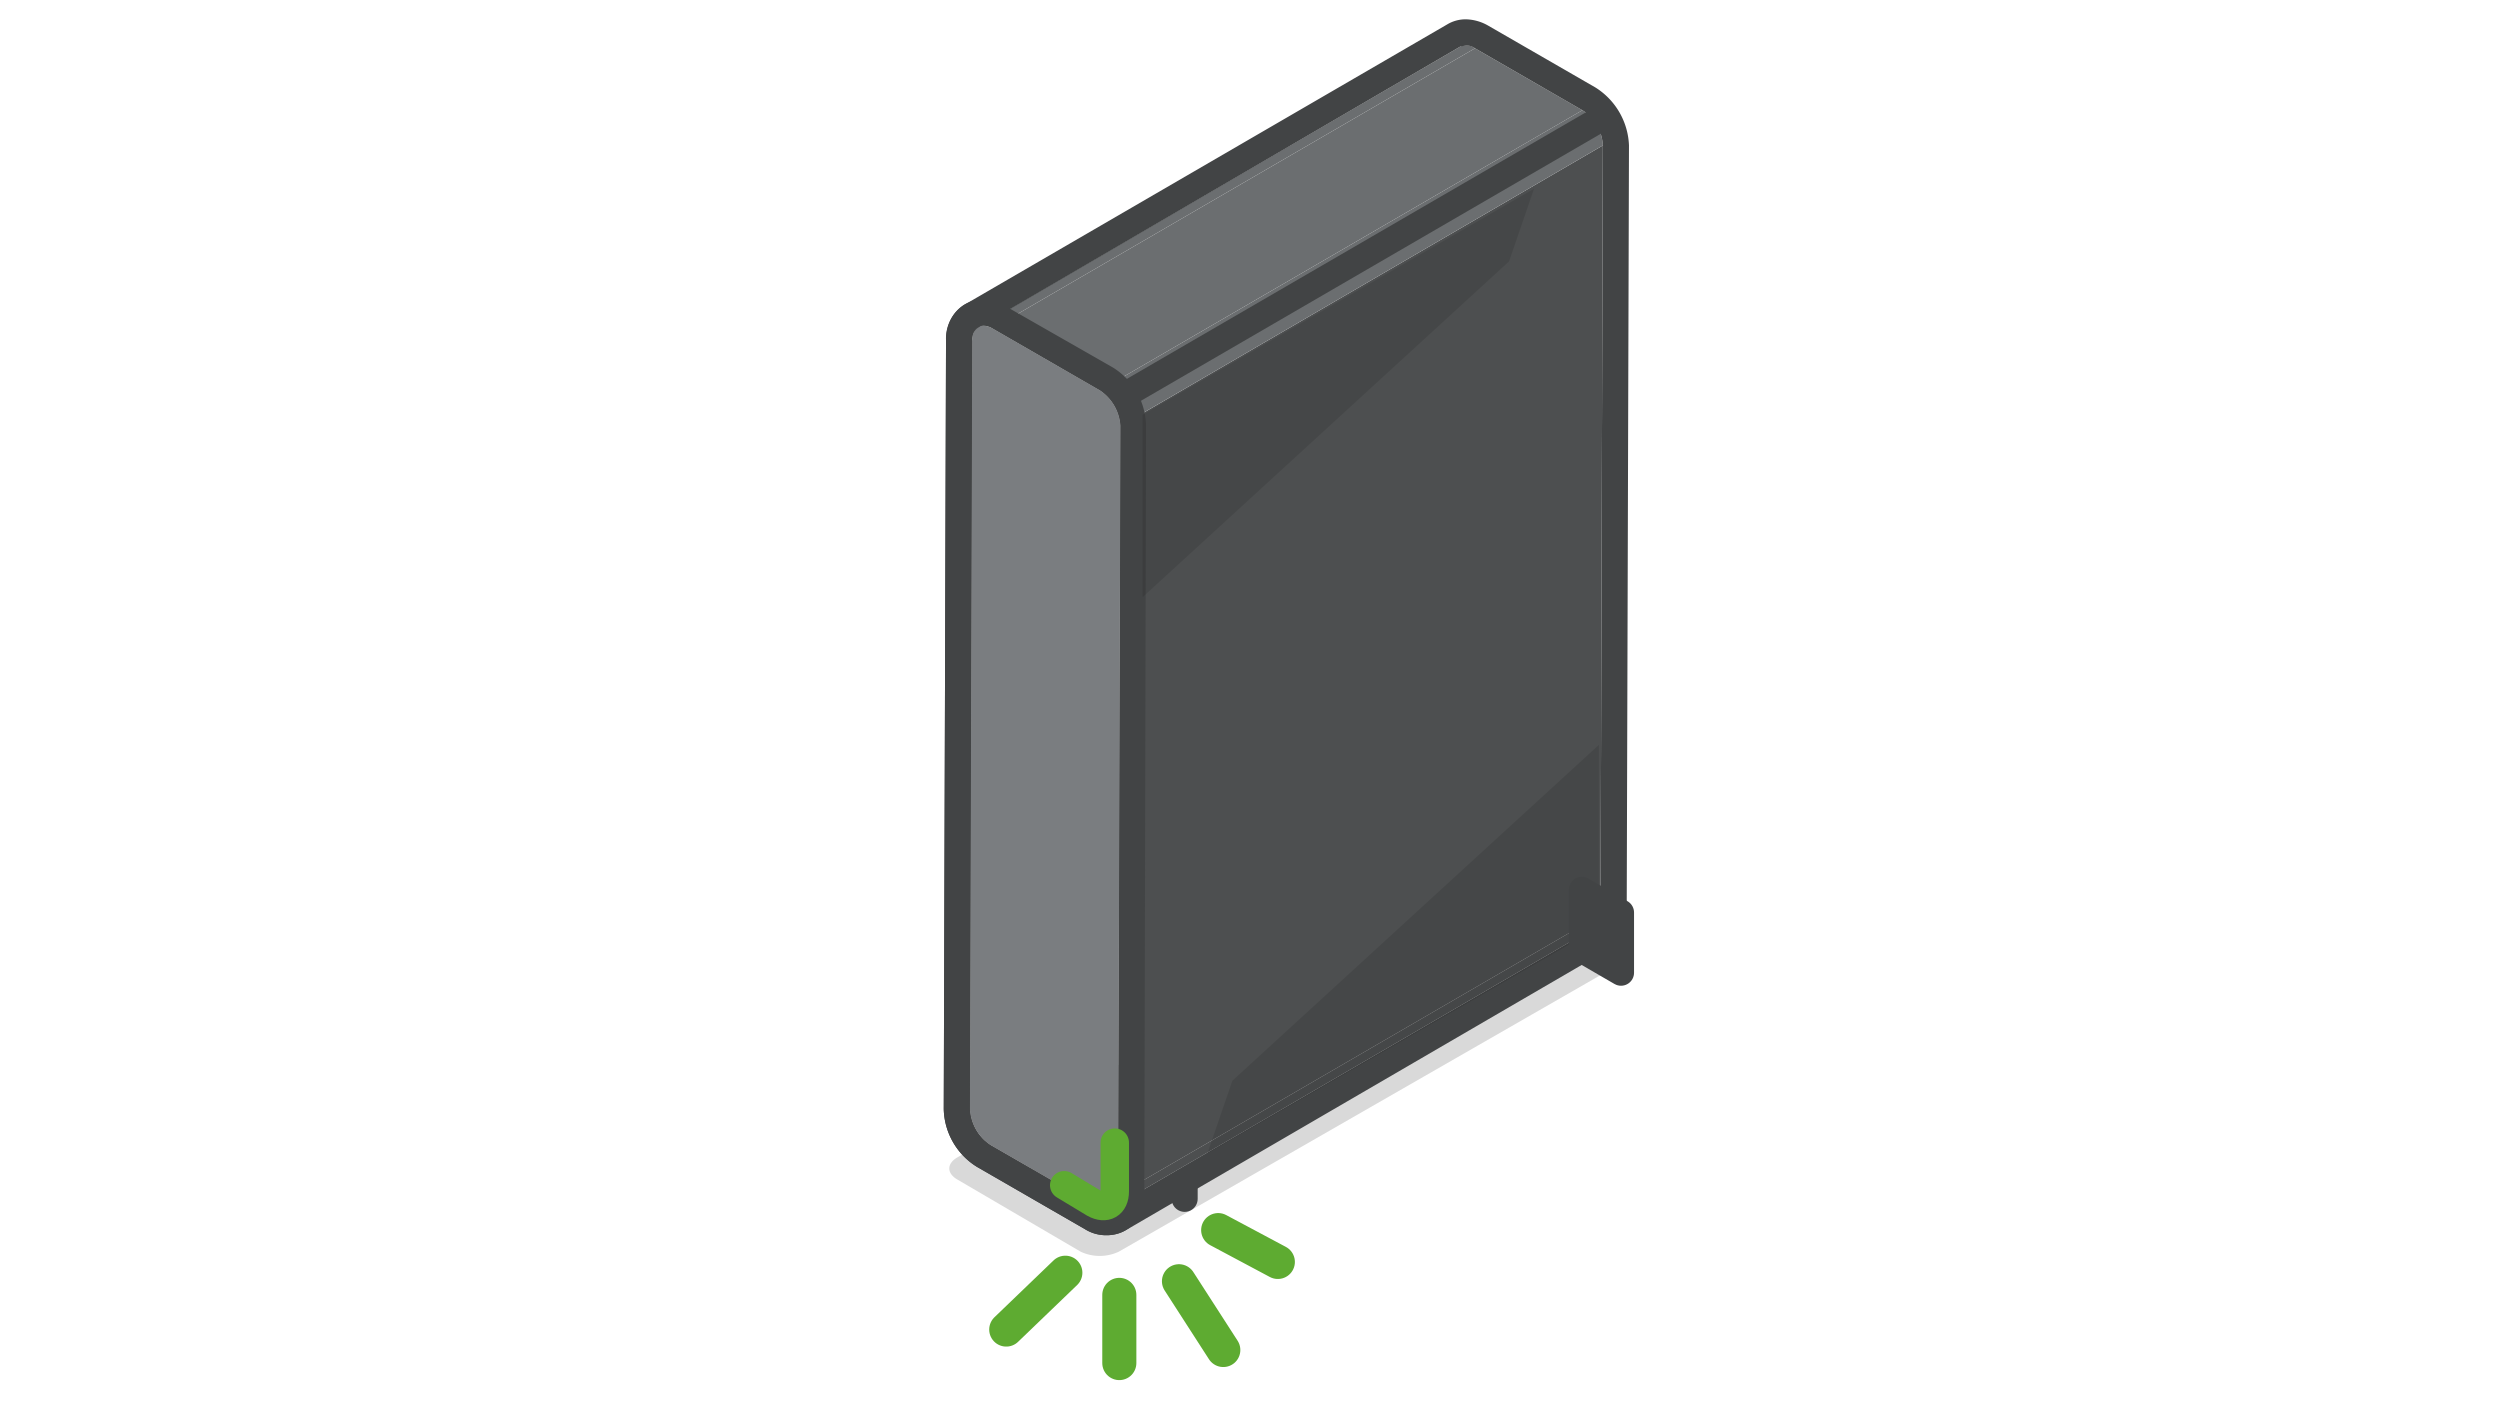 <svg xmlns="http://www.w3.org/2000/svg" viewBox="0 0 440 248">
  <defs>
    <style>
      .b24c5864-6434-4682-a27a-82d56dc4ce48 {
        opacity: 0.15;
      }

      .ed03d613-36fb-484f-b606-b96ebfbd5c82 {
        isolation: isolate;
      }

      .f6c2b4b0-9765-4d9a-9073-6fe148602cbe {
        fill: #4d4f50;
      }

      .aca64fee-b891-40d6-bb31-ca79c0037857 {
        fill: #6b6e70;
      }

      .ec39984a-886b-41a3-a5f5-8753b6afd20d {
        fill: #7a7d80;
      }

      .a399d7b8-1ca2-484f-b59a-b48126aeb488, .fd69d38f-e3e3-4ac8-b146-237263bd9348 {
        fill: #424445;
      }

      .af54d185-e3a4-48a4-99bd-4abb964f734e, .b318da54-dbd5-4eb7-9cd7-333e718a32f0, .bc5ba5ce-e088-4bdc-a717-2cfbf45f25e0, .ecbb5b43-ff43-451a-a8d5-15a40667e686, .f6335109-5f22-4244-9cd5-b696c174f955 {
        fill: none;
      }

      .b318da54-dbd5-4eb7-9cd7-333e718a32f0, .f6335109-5f22-4244-9cd5-b696c174f955, .fd69d38f-e3e3-4ac8-b146-237263bd9348 {
        stroke: #424445;
        stroke-linejoin: round;
        stroke-width: 4.58px;
      }

      .af54d185-e3a4-48a4-99bd-4abb964f734e, .bc5ba5ce-e088-4bdc-a717-2cfbf45f25e0, .f6335109-5f22-4244-9cd5-b696c174f955 {
        stroke-linecap: round;
      }

      .b96cd58b-f2a7-4ede-8d75-ec1f627d6321 {
        opacity: 0.1;
      }

      .af54d185-e3a4-48a4-99bd-4abb964f734e, .bc5ba5ce-e088-4bdc-a717-2cfbf45f25e0 {
        stroke: #5eab31;
        stroke-miterlimit: 10;
      }

      .bc5ba5ce-e088-4bdc-a717-2cfbf45f25e0 {
        stroke-width: 5px;
      }

      .af54d185-e3a4-48a4-99bd-4abb964f734e {
        stroke-width: 6px;
      }
    </style>
  </defs>
  <g id="be5ffb61-f877-4929-bdb4-5b438ecb91d3" data-name="Laag 2">
    <g>
      <g class="b24c5864-6434-4682-a27a-82d56dc4ce48">
        <path d="M282.6,167.2c1.9,1.1,1.9,2.8,0,3.9l-85.7,49.2a7.9,7.9,0,0,1-6.7,0l-21.7-12.7c-1.9-1.1-1.9-2.8,0-3.9l85.7-49.2a7,7,0,0,1,6.6,0Z"/>
      </g>
      <g>
        <g>
          <g class="ed03d613-36fb-484f-b606-b96ebfbd5c82">
            <path class="f6c2b4b0-9765-4d9a-9073-6fe148602cbe" d="M280.6,163.3l-84.9,49.3a2.5,2.5,0,0,0,1.1-2.3L281.7,161A2.5,2.5,0,0,1,280.6,163.3Z"/>
            <path class="aca64fee-b891-40d6-bb31-ca79c0037857" d="M172.1,57.6,257,8.2a2.5,2.5,0,0,1,2.6.3L174.7,57.8A2.5,2.5,0,0,0,172.1,57.6Z"/>
            <polygon class="f6c2b4b0-9765-4d9a-9073-6fe148602cbe" points="197.2 75 282.1 25.6 281.7 161 196.8 210.3 197.2 75"/>
            <polygon class="aca64fee-b891-40d6-bb31-ca79c0037857" points="174.7 57.8 259.6 8.5 278.5 19.4 193.6 68.7 174.7 57.8"/>
            <path class="ec39984a-886b-41a3-a5f5-8753b6afd20d" d="M193.6,68.7a8.1,8.1,0,0,1,3.6,6.3l-.4,135.3c0,2.3-1.6,3.2-3.6,2.1l-18.9-10.9a8.1,8.1,0,0,1-3.6-6.3l.4-135.3c0-2.3,1.6-3.2,3.6-2.1Z"/>
            <path class="aca64fee-b891-40d6-bb31-ca79c0037857" d="M193.6,68.7l84.9-49.3a7.8,7.8,0,0,1,3.6,6.2L197.2,75A8.1,8.1,0,0,0,193.6,68.7Z"/>
          </g>
          <path class="a399d7b8-1ca2-484f-b59a-b48126aeb488" d="M258,8a2.7,2.7,0,0,1,1.6.5l18.9,10.9a7.8,7.8,0,0,1,3.6,6.2L281.7,161a2.5,2.5,0,0,1-1.1,2.3l-84.9,49.3h.1a1.8,1.8,0,0,1-1,.4,3.3,3.3,0,0,1-1.6-.5l-18.9-10.9a8.1,8.1,0,0,1-3.6-6.3l.4-135.3a2.4,2.4,0,0,1,1-2.3h0L257,8.2l1-.2M196.8,210.7v0m-.1.4v0m-.1.3a.3.3,0,0,0,.1-.2.3.3,0,0,1-.1.2m-.1.3h0m-.2.3h0m-.1.3c0-.1,0-.1.1-.2s-.1.1-.1.2m-.2.2h0M172.1,57.6h0M258,3.4a6.3,6.3,0,0,0-3.3.9L169.8,53.6a7,7,0,0,0-3.3,6.3l-.4,135.3a12.3,12.3,0,0,0,5.9,10.2l18.9,10.9a7,7,0,0,0,3.9,1.1,6.9,6.9,0,0,0,3.2-.8h0l84.9-49.4a6.8,6.8,0,0,0,3.4-6.2l.4-135.4a12.6,12.6,0,0,0-5.9-10.2L261.9,4.5A8.2,8.2,0,0,0,258,3.4ZM172.1,62.1Z"/>
          <path class="a399d7b8-1ca2-484f-b59a-b48126aeb488" d="M173.1,57.3a3.7,3.7,0,0,1,1.6.5l18.9,10.9a8.1,8.1,0,0,1,3.6,6.3l-.4,135.3c0,1.6-.8,2.6-2,2.6a3.3,3.3,0,0,1-1.6-.5l-18.9-10.9a8.1,8.1,0,0,1-3.6-6.3l.4-135.3c0-1.6.8-2.6,2-2.6m0-4.6h0c-3.8,0-6.6,3-6.6,7.2l-.4,135.3a12.3,12.3,0,0,0,5.9,10.2l18.9,10.9a7,7,0,0,0,3.9,1.1c3.8,0,6.6-3,6.6-7.1L201.7,75a12.3,12.3,0,0,0-5.8-10.3L177,53.9a7.4,7.4,0,0,0-3.9-1.2Z"/>
          <line class="b318da54-dbd5-4eb7-9cd7-333e718a32f0" x1="197" y1="70.1" x2="281.9" y2="20.8"/>
        </g>
        <line class="f6335109-5f22-4244-9cd5-b696c174f955" x1="208.5" y1="211" x2="208.5" y2="207.9"/>
        <g class="b96cd58b-f2a7-4ede-8d75-ec1f627d6321">
          <polygon points="201.1 73 270 33.2 265.6 46 201.1 105.1 201.1 73"/>
        </g>
        <g class="b96cd58b-f2a7-4ede-8d75-ec1f627d6321">
          <polygon points="281.4 163.2 212.5 203 216.9 190.2 281.4 131.1 281.4 163.2"/>
        </g>
        <polygon class="fd69d38f-e3e3-4ac8-b146-237263bd9348" points="285.3 171.2 278.4 167.2 278.4 156.6 285.3 160.6 285.3 171.2"/>
      </g>
    </g>
    <path class="bc5ba5ce-e088-4bdc-a717-2cfbf45f25e0" d="M196.2,201.1v8.6c0,2.3-1.6,3.2-3.6,2.1l-5.3-3.2"/>
    <rect class="ecbb5b43-ff43-451a-a8d5-15a40667e686" x="0.8" y="0.5" width="438.4" height="247.02"/>
    <g>
      <line class="af54d185-e3a4-48a4-99bd-4abb964f734e" x1="224.9" y1="222.1" x2="214.4" y2="216.5"/>
      <line class="af54d185-e3a4-48a4-99bd-4abb964f734e" x1="197" y1="239.9" x2="197" y2="227.9"/>
      <line class="af54d185-e3a4-48a4-99bd-4abb964f734e" x1="215.3" y1="237.6" x2="207.5" y2="225.5"/>
      <line class="af54d185-e3a4-48a4-99bd-4abb964f734e" x1="177.1" y1="234" x2="187.5" y2="224"/>
    </g>
  </g>
</svg>
